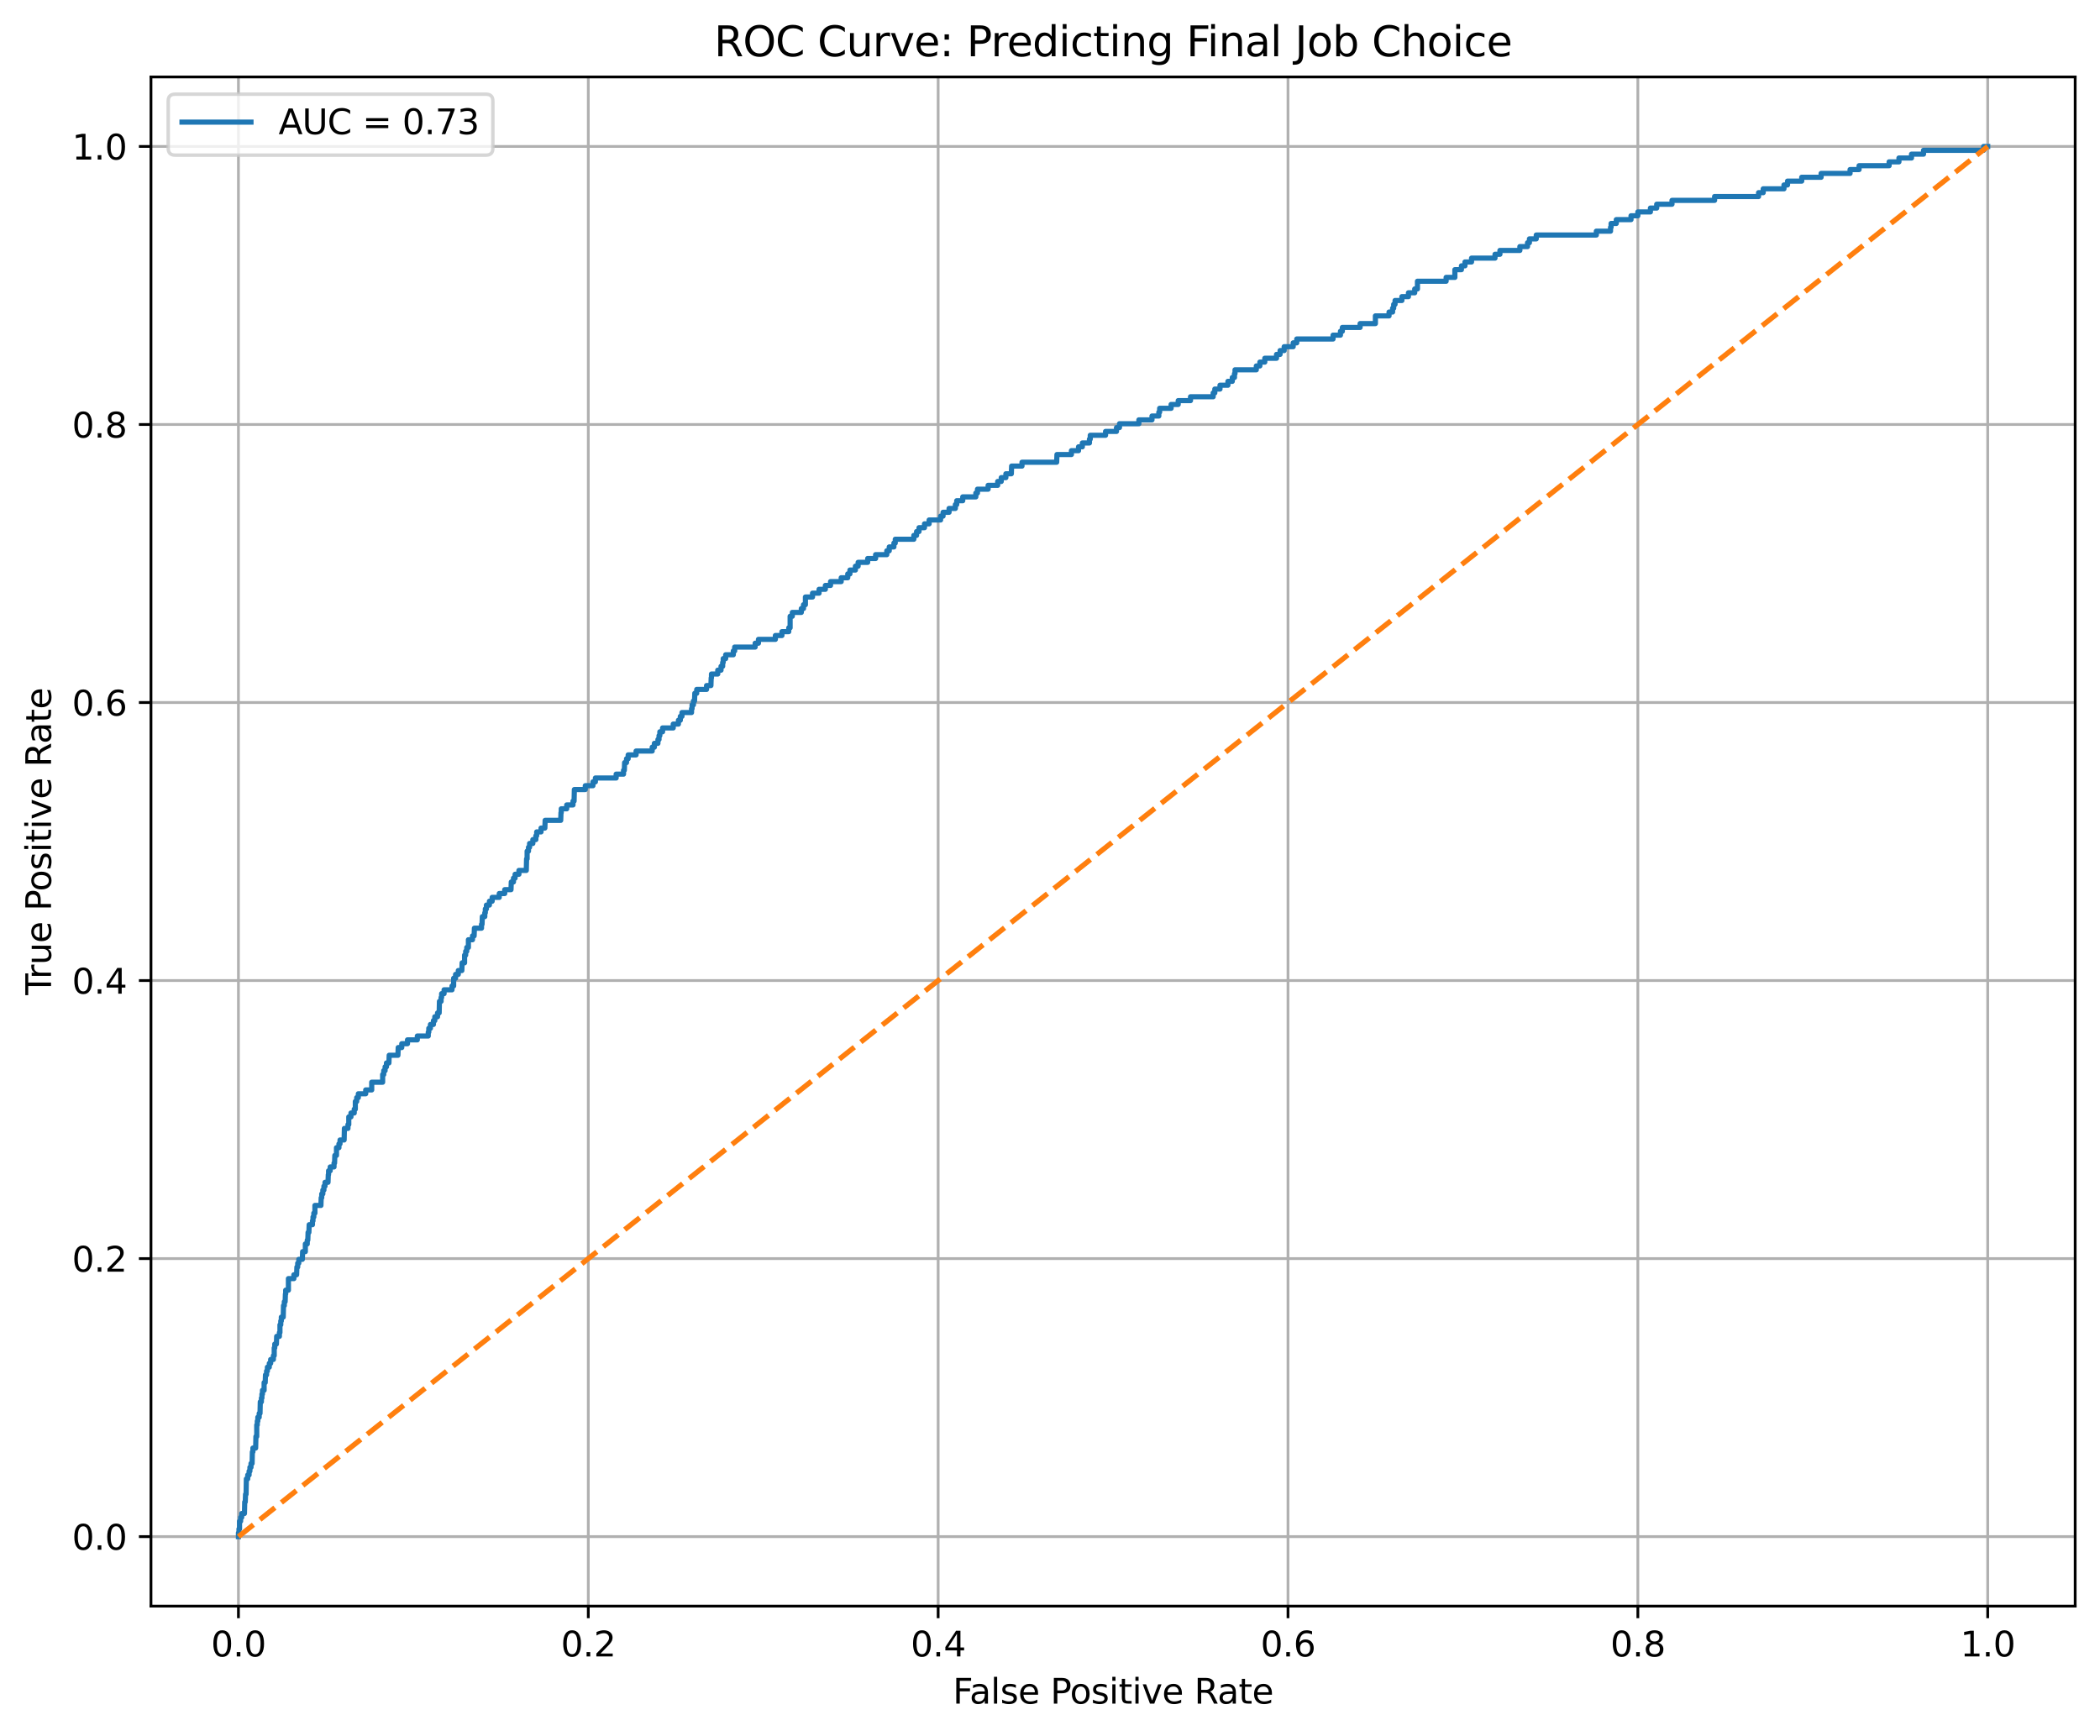 <?xml version="1.0" encoding="utf-8" standalone="no"?>
<!DOCTYPE svg PUBLIC "-//W3C//DTD SVG 1.1//EN"
  "http://www.w3.org/Graphics/SVG/1.1/DTD/svg11.dtd">
<svg xmlns:xlink="http://www.w3.org/1999/xlink" width="608.981pt" height="503.394pt" viewBox="0 0 608.981 503.394" xmlns="http://www.w3.org/2000/svg" version="1.1">
 <defs>
  <style type="text/css">*{stroke-linejoin: round; stroke-linecap: butt}</style>
 </defs>
 <g id="figure_1">
  <g id="patch_1">
   <path d="M 0 503.394 
L 608.981 503.394 
L 608.981 0 
L 0 0 
z
" style="fill: #ffffff"/>
  </g>
  <g id="axes_1">
   <g id="patch_2">
    <path d="M 43.781 465.838 
L 601.781 465.838 
L 601.781 22.318 
L 43.781 22.318 
z
" style="fill: #ffffff"/>
   </g>
   <g id="matplotlib.axis_1">
    <g id="xtick_1">
     <g id="line2d_1">
      <path d="M 69.145 465.838 
L 69.145 22.318 
" clip-path="url(#pac33178e87)" style="fill: none; stroke: #b0b0b0; stroke-width: 0.8; stroke-linecap: square"/>
     </g>
     <g id="line2d_2">
      <defs>
       <path id="ma15ebb94f1" d="M 0 0 
L 0 3.5 
" style="stroke: #000000; stroke-width: 0.8"/>
      </defs>
      <g>
       <use xlink:href="#ma15ebb94f1" x="69.145" y="465.838" style="stroke: #000000; stroke-width: 0.8"/>
      </g>
     </g>
     <g id="text_1">
      <!-- 0.0 -->
      <g transform="translate(61.193 480.437) scale(0.1 -0.1)">
       <defs>
        <path id="DejaVuSans-30" d="M 2034 4250 
Q 1547 4250 1301 3770 
Q 1056 3291 1056 2328 
Q 1056 1369 1301 889 
Q 1547 409 2034 409 
Q 2525 409 2770 889 
Q 3016 1369 3016 2328 
Q 3016 3291 2770 3770 
Q 2525 4250 2034 4250 
z
M 2034 4750 
Q 2819 4750 3233 4129 
Q 3647 3509 3647 2328 
Q 3647 1150 3233 529 
Q 2819 -91 2034 -91 
Q 1250 -91 836 529 
Q 422 1150 422 2328 
Q 422 3509 836 4129 
Q 1250 4750 2034 4750 
z
" transform="scale(0.016)"/>
        <path id="DejaVuSans-2e" d="M 684 794 
L 1344 794 
L 1344 0 
L 684 0 
L 684 794 
z
" transform="scale(0.016)"/>
       </defs>
       <use xlink:href="#DejaVuSans-30"/>
       <use xlink:href="#DejaVuSans-2e" x="63.623"/>
       <use xlink:href="#DejaVuSans-30" x="95.41"/>
      </g>
     </g>
    </g>
    <g id="xtick_2">
     <g id="line2d_3">
      <path d="M 170.599 465.838 
L 170.599 22.318 
" clip-path="url(#pac33178e87)" style="fill: none; stroke: #b0b0b0; stroke-width: 0.8; stroke-linecap: square"/>
     </g>
     <g id="line2d_4">
      <g>
       <use xlink:href="#ma15ebb94f1" x="170.599" y="465.838" style="stroke: #000000; stroke-width: 0.8"/>
      </g>
     </g>
     <g id="text_2">
      <!-- 0.2 -->
      <g transform="translate(162.648 480.437) scale(0.1 -0.1)">
       <defs>
        <path id="DejaVuSans-32" d="M 1228 531 
L 3431 531 
L 3431 0 
L 469 0 
L 469 531 
Q 828 903 1448 1529 
Q 2069 2156 2228 2338 
Q 2531 2678 2651 2914 
Q 2772 3150 2772 3378 
Q 2772 3750 2511 3984 
Q 2250 4219 1831 4219 
Q 1534 4219 1204 4116 
Q 875 4013 500 3803 
L 500 4441 
Q 881 4594 1212 4672 
Q 1544 4750 1819 4750 
Q 2544 4750 2975 4387 
Q 3406 4025 3406 3419 
Q 3406 3131 3298 2873 
Q 3191 2616 2906 2266 
Q 2828 2175 2409 1742 
Q 1991 1309 1228 531 
z
" transform="scale(0.016)"/>
       </defs>
       <use xlink:href="#DejaVuSans-30"/>
       <use xlink:href="#DejaVuSans-2e" x="63.623"/>
       <use xlink:href="#DejaVuSans-32" x="95.41"/>
      </g>
     </g>
    </g>
    <g id="xtick_3">
     <g id="line2d_5">
      <path d="M 272.054 465.838 
L 272.054 22.318 
" clip-path="url(#pac33178e87)" style="fill: none; stroke: #b0b0b0; stroke-width: 0.8; stroke-linecap: square"/>
     </g>
     <g id="line2d_6">
      <g>
       <use xlink:href="#ma15ebb94f1" x="272.054" y="465.838" style="stroke: #000000; stroke-width: 0.8"/>
      </g>
     </g>
     <g id="text_3">
      <!-- 0.4 -->
      <g transform="translate(264.102 480.437) scale(0.1 -0.1)">
       <defs>
        <path id="DejaVuSans-34" d="M 2419 4116 
L 825 1625 
L 2419 1625 
L 2419 4116 
z
M 2253 4666 
L 3047 4666 
L 3047 1625 
L 3713 1625 
L 3713 1100 
L 3047 1100 
L 3047 0 
L 2419 0 
L 2419 1100 
L 313 1100 
L 313 1709 
L 2253 4666 
z
" transform="scale(0.016)"/>
       </defs>
       <use xlink:href="#DejaVuSans-30"/>
       <use xlink:href="#DejaVuSans-2e" x="63.623"/>
       <use xlink:href="#DejaVuSans-34" x="95.41"/>
      </g>
     </g>
    </g>
    <g id="xtick_4">
     <g id="line2d_7">
      <path d="M 373.509 465.838 
L 373.509 22.318 
" clip-path="url(#pac33178e87)" style="fill: none; stroke: #b0b0b0; stroke-width: 0.8; stroke-linecap: square"/>
     </g>
     <g id="line2d_8">
      <g>
       <use xlink:href="#ma15ebb94f1" x="373.509" y="465.838" style="stroke: #000000; stroke-width: 0.8"/>
      </g>
     </g>
     <g id="text_4">
      <!-- 0.6 -->
      <g transform="translate(365.557 480.437) scale(0.1 -0.1)">
       <defs>
        <path id="DejaVuSans-36" d="M 2113 2584 
Q 1688 2584 1439 2293 
Q 1191 2003 1191 1497 
Q 1191 994 1439 701 
Q 1688 409 2113 409 
Q 2538 409 2786 701 
Q 3034 994 3034 1497 
Q 3034 2003 2786 2293 
Q 2538 2584 2113 2584 
z
M 3366 4563 
L 3366 3988 
Q 3128 4100 2886 4159 
Q 2644 4219 2406 4219 
Q 1781 4219 1451 3797 
Q 1122 3375 1075 2522 
Q 1259 2794 1537 2939 
Q 1816 3084 2150 3084 
Q 2853 3084 3261 2657 
Q 3669 2231 3669 1497 
Q 3669 778 3244 343 
Q 2819 -91 2113 -91 
Q 1303 -91 875 529 
Q 447 1150 447 2328 
Q 447 3434 972 4092 
Q 1497 4750 2381 4750 
Q 2619 4750 2861 4703 
Q 3103 4656 3366 4563 
z
" transform="scale(0.016)"/>
       </defs>
       <use xlink:href="#DejaVuSans-30"/>
       <use xlink:href="#DejaVuSans-2e" x="63.623"/>
       <use xlink:href="#DejaVuSans-36" x="95.41"/>
      </g>
     </g>
    </g>
    <g id="xtick_5">
     <g id="line2d_9">
      <path d="M 474.963 465.838 
L 474.963 22.318 
" clip-path="url(#pac33178e87)" style="fill: none; stroke: #b0b0b0; stroke-width: 0.8; stroke-linecap: square"/>
     </g>
     <g id="line2d_10">
      <g>
       <use xlink:href="#ma15ebb94f1" x="474.963" y="465.838" style="stroke: #000000; stroke-width: 0.8"/>
      </g>
     </g>
     <g id="text_5">
      <!-- 0.8 -->
      <g transform="translate(467.012 480.437) scale(0.1 -0.1)">
       <defs>
        <path id="DejaVuSans-38" d="M 2034 2216 
Q 1584 2216 1326 1975 
Q 1069 1734 1069 1313 
Q 1069 891 1326 650 
Q 1584 409 2034 409 
Q 2484 409 2743 651 
Q 3003 894 3003 1313 
Q 3003 1734 2745 1975 
Q 2488 2216 2034 2216 
z
M 1403 2484 
Q 997 2584 770 2862 
Q 544 3141 544 3541 
Q 544 4100 942 4425 
Q 1341 4750 2034 4750 
Q 2731 4750 3128 4425 
Q 3525 4100 3525 3541 
Q 3525 3141 3298 2862 
Q 3072 2584 2669 2484 
Q 3125 2378 3379 2068 
Q 3634 1759 3634 1313 
Q 3634 634 3220 271 
Q 2806 -91 2034 -91 
Q 1263 -91 848 271 
Q 434 634 434 1313 
Q 434 1759 690 2068 
Q 947 2378 1403 2484 
z
M 1172 3481 
Q 1172 3119 1398 2916 
Q 1625 2713 2034 2713 
Q 2441 2713 2670 2916 
Q 2900 3119 2900 3481 
Q 2900 3844 2670 4047 
Q 2441 4250 2034 4250 
Q 1625 4250 1398 4047 
Q 1172 3844 1172 3481 
z
" transform="scale(0.016)"/>
       </defs>
       <use xlink:href="#DejaVuSans-30"/>
       <use xlink:href="#DejaVuSans-2e" x="63.623"/>
       <use xlink:href="#DejaVuSans-38" x="95.41"/>
      </g>
     </g>
    </g>
    <g id="xtick_6">
     <g id="line2d_11">
      <path d="M 576.418 465.838 
L 576.418 22.318 
" clip-path="url(#pac33178e87)" style="fill: none; stroke: #b0b0b0; stroke-width: 0.8; stroke-linecap: square"/>
     </g>
     <g id="line2d_12">
      <g>
       <use xlink:href="#ma15ebb94f1" x="576.418" y="465.838" style="stroke: #000000; stroke-width: 0.8"/>
      </g>
     </g>
     <g id="text_6">
      <!-- 1.0 -->
      <g transform="translate(568.466 480.437) scale(0.1 -0.1)">
       <defs>
        <path id="DejaVuSans-31" d="M 794 531 
L 1825 531 
L 1825 4091 
L 703 3866 
L 703 4441 
L 1819 4666 
L 2450 4666 
L 2450 531 
L 3481 531 
L 3481 0 
L 794 0 
L 794 531 
z
" transform="scale(0.016)"/>
       </defs>
       <use xlink:href="#DejaVuSans-31"/>
       <use xlink:href="#DejaVuSans-2e" x="63.623"/>
       <use xlink:href="#DejaVuSans-30" x="95.41"/>
      </g>
     </g>
    </g>
    <g id="text_7">
     <!-- False Positive Rate -->
     <g transform="translate(276.315 494.115) scale(0.1 -0.1)">
      <defs>
       <path id="DejaVuSans-46" d="M 628 4666 
L 3309 4666 
L 3309 4134 
L 1259 4134 
L 1259 2759 
L 3109 2759 
L 3109 2228 
L 1259 2228 
L 1259 0 
L 628 0 
L 628 4666 
z
" transform="scale(0.016)"/>
       <path id="DejaVuSans-61" d="M 2194 1759 
Q 1497 1759 1228 1600 
Q 959 1441 959 1056 
Q 959 750 1161 570 
Q 1363 391 1709 391 
Q 2188 391 2477 730 
Q 2766 1069 2766 1631 
L 2766 1759 
L 2194 1759 
z
M 3341 1997 
L 3341 0 
L 2766 0 
L 2766 531 
Q 2569 213 2275 61 
Q 1981 -91 1556 -91 
Q 1019 -91 701 211 
Q 384 513 384 1019 
Q 384 1609 779 1909 
Q 1175 2209 1959 2209 
L 2766 2209 
L 2766 2266 
Q 2766 2663 2505 2880 
Q 2244 3097 1772 3097 
Q 1472 3097 1187 3025 
Q 903 2953 641 2809 
L 641 3341 
Q 956 3463 1253 3523 
Q 1550 3584 1831 3584 
Q 2591 3584 2966 3190 
Q 3341 2797 3341 1997 
z
" transform="scale(0.016)"/>
       <path id="DejaVuSans-6c" d="M 603 4863 
L 1178 4863 
L 1178 0 
L 603 0 
L 603 4863 
z
" transform="scale(0.016)"/>
       <path id="DejaVuSans-73" d="M 2834 3397 
L 2834 2853 
Q 2591 2978 2328 3040 
Q 2066 3103 1784 3103 
Q 1356 3103 1142 2972 
Q 928 2841 928 2578 
Q 928 2378 1081 2264 
Q 1234 2150 1697 2047 
L 1894 2003 
Q 2506 1872 2764 1633 
Q 3022 1394 3022 966 
Q 3022 478 2636 193 
Q 2250 -91 1575 -91 
Q 1294 -91 989 -36 
Q 684 19 347 128 
L 347 722 
Q 666 556 975 473 
Q 1284 391 1588 391 
Q 1994 391 2212 530 
Q 2431 669 2431 922 
Q 2431 1156 2273 1281 
Q 2116 1406 1581 1522 
L 1381 1569 
Q 847 1681 609 1914 
Q 372 2147 372 2553 
Q 372 3047 722 3315 
Q 1072 3584 1716 3584 
Q 2034 3584 2315 3537 
Q 2597 3491 2834 3397 
z
" transform="scale(0.016)"/>
       <path id="DejaVuSans-65" d="M 3597 1894 
L 3597 1613 
L 953 1613 
Q 991 1019 1311 708 
Q 1631 397 2203 397 
Q 2534 397 2845 478 
Q 3156 559 3463 722 
L 3463 178 
Q 3153 47 2828 -22 
Q 2503 -91 2169 -91 
Q 1331 -91 842 396 
Q 353 884 353 1716 
Q 353 2575 817 3079 
Q 1281 3584 2069 3584 
Q 2775 3584 3186 3129 
Q 3597 2675 3597 1894 
z
M 3022 2063 
Q 3016 2534 2758 2815 
Q 2500 3097 2075 3097 
Q 1594 3097 1305 2825 
Q 1016 2553 972 2059 
L 3022 2063 
z
" transform="scale(0.016)"/>
       <path id="DejaVuSans-20" transform="scale(0.016)"/>
       <path id="DejaVuSans-50" d="M 1259 4147 
L 1259 2394 
L 2053 2394 
Q 2494 2394 2734 2622 
Q 2975 2850 2975 3272 
Q 2975 3691 2734 3919 
Q 2494 4147 2053 4147 
L 1259 4147 
z
M 628 4666 
L 2053 4666 
Q 2838 4666 3239 4311 
Q 3641 3956 3641 3272 
Q 3641 2581 3239 2228 
Q 2838 1875 2053 1875 
L 1259 1875 
L 1259 0 
L 628 0 
L 628 4666 
z
" transform="scale(0.016)"/>
       <path id="DejaVuSans-6f" d="M 1959 3097 
Q 1497 3097 1228 2736 
Q 959 2375 959 1747 
Q 959 1119 1226 758 
Q 1494 397 1959 397 
Q 2419 397 2687 759 
Q 2956 1122 2956 1747 
Q 2956 2369 2687 2733 
Q 2419 3097 1959 3097 
z
M 1959 3584 
Q 2709 3584 3137 3096 
Q 3566 2609 3566 1747 
Q 3566 888 3137 398 
Q 2709 -91 1959 -91 
Q 1206 -91 779 398 
Q 353 888 353 1747 
Q 353 2609 779 3096 
Q 1206 3584 1959 3584 
z
" transform="scale(0.016)"/>
       <path id="DejaVuSans-69" d="M 603 3500 
L 1178 3500 
L 1178 0 
L 603 0 
L 603 3500 
z
M 603 4863 
L 1178 4863 
L 1178 4134 
L 603 4134 
L 603 4863 
z
" transform="scale(0.016)"/>
       <path id="DejaVuSans-74" d="M 1172 4494 
L 1172 3500 
L 2356 3500 
L 2356 3053 
L 1172 3053 
L 1172 1153 
Q 1172 725 1289 603 
Q 1406 481 1766 481 
L 2356 481 
L 2356 0 
L 1766 0 
Q 1100 0 847 248 
Q 594 497 594 1153 
L 594 3053 
L 172 3053 
L 172 3500 
L 594 3500 
L 594 4494 
L 1172 4494 
z
" transform="scale(0.016)"/>
       <path id="DejaVuSans-76" d="M 191 3500 
L 800 3500 
L 1894 563 
L 2988 3500 
L 3597 3500 
L 2284 0 
L 1503 0 
L 191 3500 
z
" transform="scale(0.016)"/>
       <path id="DejaVuSans-52" d="M 2841 2188 
Q 3044 2119 3236 1894 
Q 3428 1669 3622 1275 
L 4263 0 
L 3584 0 
L 2988 1197 
Q 2756 1666 2539 1819 
Q 2322 1972 1947 1972 
L 1259 1972 
L 1259 0 
L 628 0 
L 628 4666 
L 2053 4666 
Q 2853 4666 3247 4331 
Q 3641 3997 3641 3322 
Q 3641 2881 3436 2590 
Q 3231 2300 2841 2188 
z
M 1259 4147 
L 1259 2491 
L 2053 2491 
Q 2509 2491 2742 2702 
Q 2975 2913 2975 3322 
Q 2975 3731 2742 3939 
Q 2509 4147 2053 4147 
L 1259 4147 
z
" transform="scale(0.016)"/>
      </defs>
      <use xlink:href="#DejaVuSans-46"/>
      <use xlink:href="#DejaVuSans-61" x="48.395"/>
      <use xlink:href="#DejaVuSans-6c" x="109.674"/>
      <use xlink:href="#DejaVuSans-73" x="137.457"/>
      <use xlink:href="#DejaVuSans-65" x="189.557"/>
      <use xlink:href="#DejaVuSans-20" x="251.08"/>
      <use xlink:href="#DejaVuSans-50" x="282.867"/>
      <use xlink:href="#DejaVuSans-6f" x="339.545"/>
      <use xlink:href="#DejaVuSans-73" x="400.727"/>
      <use xlink:href="#DejaVuSans-69" x="452.826"/>
      <use xlink:href="#DejaVuSans-74" x="480.609"/>
      <use xlink:href="#DejaVuSans-69" x="519.818"/>
      <use xlink:href="#DejaVuSans-76" x="547.602"/>
      <use xlink:href="#DejaVuSans-65" x="606.781"/>
      <use xlink:href="#DejaVuSans-20" x="668.305"/>
      <use xlink:href="#DejaVuSans-52" x="700.092"/>
      <use xlink:href="#DejaVuSans-61" x="767.324"/>
      <use xlink:href="#DejaVuSans-74" x="828.604"/>
      <use xlink:href="#DejaVuSans-65" x="867.812"/>
     </g>
    </g>
   </g>
   <g id="matplotlib.axis_2">
    <g id="ytick_1">
     <g id="line2d_13">
      <path d="M 43.781 445.678 
L 601.781 445.678 
" clip-path="url(#pac33178e87)" style="fill: none; stroke: #b0b0b0; stroke-width: 0.8; stroke-linecap: square"/>
     </g>
     <g id="line2d_14">
      <defs>
       <path id="mceec22119a" d="M 0 0 
L -3.5 0 
" style="stroke: #000000; stroke-width: 0.8"/>
      </defs>
      <g>
       <use xlink:href="#mceec22119a" x="43.781" y="445.678" style="stroke: #000000; stroke-width: 0.8"/>
      </g>
     </g>
     <g id="text_8">
      <!-- 0.0 -->
      <g transform="translate(20.878 449.477) scale(0.1 -0.1)">
       <use xlink:href="#DejaVuSans-30"/>
       <use xlink:href="#DejaVuSans-2e" x="63.623"/>
       <use xlink:href="#DejaVuSans-30" x="95.41"/>
      </g>
     </g>
    </g>
    <g id="ytick_2">
     <g id="line2d_15">
      <path d="M 43.781 365.038 
L 601.781 365.038 
" clip-path="url(#pac33178e87)" style="fill: none; stroke: #b0b0b0; stroke-width: 0.8; stroke-linecap: square"/>
     </g>
     <g id="line2d_16">
      <g>
       <use xlink:href="#mceec22119a" x="43.781" y="365.038" style="stroke: #000000; stroke-width: 0.8"/>
      </g>
     </g>
     <g id="text_9">
      <!-- 0.2 -->
      <g transform="translate(20.878 368.837) scale(0.1 -0.1)">
       <use xlink:href="#DejaVuSans-30"/>
       <use xlink:href="#DejaVuSans-2e" x="63.623"/>
       <use xlink:href="#DejaVuSans-32" x="95.41"/>
      </g>
     </g>
    </g>
    <g id="ytick_3">
     <g id="line2d_17">
      <path d="M 43.781 284.398 
L 601.781 284.398 
" clip-path="url(#pac33178e87)" style="fill: none; stroke: #b0b0b0; stroke-width: 0.8; stroke-linecap: square"/>
     </g>
     <g id="line2d_18">
      <g>
       <use xlink:href="#mceec22119a" x="43.781" y="284.398" style="stroke: #000000; stroke-width: 0.8"/>
      </g>
     </g>
     <g id="text_10">
      <!-- 0.4 -->
      <g transform="translate(20.878 288.197) scale(0.1 -0.1)">
       <use xlink:href="#DejaVuSans-30"/>
       <use xlink:href="#DejaVuSans-2e" x="63.623"/>
       <use xlink:href="#DejaVuSans-34" x="95.41"/>
      </g>
     </g>
    </g>
    <g id="ytick_4">
     <g id="line2d_19">
      <path d="M 43.781 203.758 
L 601.781 203.758 
" clip-path="url(#pac33178e87)" style="fill: none; stroke: #b0b0b0; stroke-width: 0.8; stroke-linecap: square"/>
     </g>
     <g id="line2d_20">
      <g>
       <use xlink:href="#mceec22119a" x="43.781" y="203.758" style="stroke: #000000; stroke-width: 0.8"/>
      </g>
     </g>
     <g id="text_11">
      <!-- 0.6 -->
      <g transform="translate(20.878 207.557) scale(0.1 -0.1)">
       <use xlink:href="#DejaVuSans-30"/>
       <use xlink:href="#DejaVuSans-2e" x="63.623"/>
       <use xlink:href="#DejaVuSans-36" x="95.41"/>
      </g>
     </g>
    </g>
    <g id="ytick_5">
     <g id="line2d_21">
      <path d="M 43.781 123.118 
L 601.781 123.118 
" clip-path="url(#pac33178e87)" style="fill: none; stroke: #b0b0b0; stroke-width: 0.8; stroke-linecap: square"/>
     </g>
     <g id="line2d_22">
      <g>
       <use xlink:href="#mceec22119a" x="43.781" y="123.118" style="stroke: #000000; stroke-width: 0.8"/>
      </g>
     </g>
     <g id="text_12">
      <!-- 0.8 -->
      <g transform="translate(20.878 126.917) scale(0.1 -0.1)">
       <use xlink:href="#DejaVuSans-30"/>
       <use xlink:href="#DejaVuSans-2e" x="63.623"/>
       <use xlink:href="#DejaVuSans-38" x="95.41"/>
      </g>
     </g>
    </g>
    <g id="ytick_6">
     <g id="line2d_23">
      <path d="M 43.781 42.478 
L 601.781 42.478 
" clip-path="url(#pac33178e87)" style="fill: none; stroke: #b0b0b0; stroke-width: 0.8; stroke-linecap: square"/>
     </g>
     <g id="line2d_24">
      <g>
       <use xlink:href="#mceec22119a" x="43.781" y="42.478" style="stroke: #000000; stroke-width: 0.8"/>
      </g>
     </g>
     <g id="text_13">
      <!-- 1.0 -->
      <g transform="translate(20.878 46.277) scale(0.1 -0.1)">
       <use xlink:href="#DejaVuSans-31"/>
       <use xlink:href="#DejaVuSans-2e" x="63.623"/>
       <use xlink:href="#DejaVuSans-30" x="95.41"/>
      </g>
     </g>
    </g>
    <g id="text_14">
     <!-- True Positive Rate -->
     <g transform="translate(14.798 288.608) rotate(-90) scale(0.1 -0.1)">
      <defs>
       <path id="DejaVuSans-54" d="M -19 4666 
L 3928 4666 
L 3928 4134 
L 2272 4134 
L 2272 0 
L 1638 0 
L 1638 4134 
L -19 4134 
L -19 4666 
z
" transform="scale(0.016)"/>
       <path id="DejaVuSans-72" d="M 2631 2963 
Q 2534 3019 2420 3045 
Q 2306 3072 2169 3072 
Q 1681 3072 1420 2755 
Q 1159 2438 1159 1844 
L 1159 0 
L 581 0 
L 581 3500 
L 1159 3500 
L 1159 2956 
Q 1341 3275 1631 3429 
Q 1922 3584 2338 3584 
Q 2397 3584 2469 3576 
Q 2541 3569 2628 3553 
L 2631 2963 
z
" transform="scale(0.016)"/>
       <path id="DejaVuSans-75" d="M 544 1381 
L 544 3500 
L 1119 3500 
L 1119 1403 
Q 1119 906 1312 657 
Q 1506 409 1894 409 
Q 2359 409 2629 706 
Q 2900 1003 2900 1516 
L 2900 3500 
L 3475 3500 
L 3475 0 
L 2900 0 
L 2900 538 
Q 2691 219 2414 64 
Q 2138 -91 1772 -91 
Q 1169 -91 856 284 
Q 544 659 544 1381 
z
M 1991 3584 
L 1991 3584 
z
" transform="scale(0.016)"/>
      </defs>
      <use xlink:href="#DejaVuSans-54"/>
      <use xlink:href="#DejaVuSans-72" x="46.334"/>
      <use xlink:href="#DejaVuSans-75" x="87.447"/>
      <use xlink:href="#DejaVuSans-65" x="150.826"/>
      <use xlink:href="#DejaVuSans-20" x="212.35"/>
      <use xlink:href="#DejaVuSans-50" x="244.137"/>
      <use xlink:href="#DejaVuSans-6f" x="300.814"/>
      <use xlink:href="#DejaVuSans-73" x="361.996"/>
      <use xlink:href="#DejaVuSans-69" x="414.096"/>
      <use xlink:href="#DejaVuSans-74" x="441.879"/>
      <use xlink:href="#DejaVuSans-69" x="481.088"/>
      <use xlink:href="#DejaVuSans-76" x="508.871"/>
      <use xlink:href="#DejaVuSans-65" x="568.051"/>
      <use xlink:href="#DejaVuSans-20" x="629.574"/>
      <use xlink:href="#DejaVuSans-52" x="661.361"/>
      <use xlink:href="#DejaVuSans-61" x="728.594"/>
      <use xlink:href="#DejaVuSans-74" x="789.873"/>
      <use xlink:href="#DejaVuSans-65" x="829.082"/>
     </g>
    </g>
   </g>
   <g id="line2d_25">
    <path d="M 69.145 445.678 
L 69.145 444.561 
L 69.303 444.561 
L 69.303 443.444 
L 69.462 443.444 
L 69.462 441.211 
L 69.778 441.211 
L 69.778 440.094 
L 70.095 440.094 
L 70.095 438.977 
L 70.887 438.977 
L 70.966 435.626 
L 71.125 435.626 
L 71.204 433.392 
L 71.362 433.392 
L 71.442 428.925 
L 71.838 428.925 
L 71.838 427.808 
L 72.234 427.808 
L 72.234 426.691 
L 72.471 426.691 
L 72.471 425.574 
L 72.788 425.574 
L 72.788 424.457 
L 73.105 424.457 
L 73.184 421.106 
L 73.342 421.106 
L 73.342 419.989 
L 74.134 419.989 
L 74.214 416.639 
L 74.451 416.639 
L 74.451 413.288 
L 74.61 413.288 
L 74.61 412.171 
L 74.768 412.171 
L 74.768 411.054 
L 75.164 411.054 
L 75.164 409.937 
L 75.402 409.937 
L 75.481 406.587 
L 75.798 406.587 
L 75.798 405.47 
L 75.956 405.47 
L 75.956 404.353 
L 76.114 404.353 
L 76.114 403.236 
L 76.59 403.236 
L 76.59 401.002 
L 76.906 401.002 
L 76.986 398.768 
L 77.302 398.768 
L 77.302 397.652 
L 77.54 397.652 
L 77.54 396.535 
L 78.094 396.535 
L 78.094 395.418 
L 78.49 395.418 
L 78.49 394.301 
L 79.282 394.301 
L 79.282 393.184 
L 79.52 393.184 
L 79.52 390.95 
L 79.678 390.95 
L 79.678 389.833 
L 80.154 389.833 
L 80.233 387.599 
L 81.025 387.599 
L 81.025 386.483 
L 81.183 386.483 
L 81.183 384.249 
L 81.421 384.249 
L 81.421 383.132 
L 81.579 383.132 
L 81.579 382.015 
L 82.134 382.015 
L 82.213 378.664 
L 82.45 378.664 
L 82.45 377.547 
L 82.688 377.547 
L 82.767 375.314 
L 82.846 375.314 
L 82.846 374.197 
L 83.638 374.197 
L 83.638 370.846 
L 85.222 370.846 
L 85.222 369.729 
L 86.014 369.729 
L 86.094 367.495 
L 86.331 367.495 
L 86.331 366.378 
L 86.648 366.378 
L 86.648 365.262 
L 87.678 365.262 
L 87.757 363.028 
L 88.549 363.028 
L 88.549 360.794 
L 89.103 360.794 
L 89.103 359.677 
L 89.262 359.677 
L 89.341 357.443 
L 89.578 357.443 
L 89.658 355.209 
L 90.608 355.209 
L 90.608 354.093 
L 90.766 354.093 
L 90.766 352.976 
L 91.004 352.976 
L 91.004 351.859 
L 91.321 351.859 
L 91.321 349.625 
L 93.063 349.625 
L 93.142 347.391 
L 93.301 347.391 
L 93.301 346.274 
L 93.618 346.274 
L 93.618 345.157 
L 93.934 345.157 
L 93.934 344.04 
L 94.251 344.04 
L 94.251 342.924 
L 95.122 342.924 
L 95.202 340.69 
L 95.281 340.69 
L 95.281 339.573 
L 95.756 339.573 
L 95.756 338.456 
L 96.865 338.456 
L 96.865 337.339 
L 97.023 337.339 
L 97.102 335.105 
L 97.578 335.105 
L 97.578 332.871 
L 98.29 332.871 
L 98.29 331.755 
L 98.607 331.755 
L 98.607 330.638 
L 99.795 330.638 
L 99.874 327.287 
L 100.904 327.287 
L 100.904 326.17 
L 101.141 326.17 
L 101.141 323.936 
L 101.775 323.936 
L 101.775 322.819 
L 102.725 322.819 
L 102.725 321.703 
L 103.042 321.703 
L 103.042 319.469 
L 103.438 319.469 
L 103.438 318.352 
L 103.913 318.352 
L 103.913 317.235 
L 106.052 317.235 
L 106.052 316.118 
L 107.794 316.118 
L 107.794 313.884 
L 110.962 313.884 
L 110.962 311.65 
L 111.279 311.65 
L 111.279 310.534 
L 111.675 310.534 
L 111.675 309.417 
L 112.071 309.417 
L 112.071 308.3 
L 112.784 308.3 
L 112.863 306.066 
L 115.397 306.066 
L 115.477 303.832 
L 116.506 303.832 
L 116.506 302.715 
L 118.169 302.715 
L 118.169 301.598 
L 121.021 301.598 
L 121.021 300.481 
L 124.189 300.481 
L 124.189 299.365 
L 124.347 299.365 
L 124.347 298.248 
L 124.822 298.248 
L 124.822 297.131 
L 125.693 297.131 
L 125.693 296.014 
L 126.089 296.014 
L 126.089 294.897 
L 126.881 294.897 
L 126.881 293.78 
L 127.357 293.78 
L 127.436 290.429 
L 127.911 290.429 
L 127.911 289.312 
L 128.069 289.312 
L 128.069 288.196 
L 128.782 288.196 
L 128.782 287.079 
L 131.079 287.079 
L 131.079 285.962 
L 131.554 285.962 
L 131.554 283.728 
L 132.108 283.728 
L 132.108 282.611 
L 132.9 282.611 
L 132.9 281.494 
L 133.93 281.494 
L 134.009 279.26 
L 134.722 279.26 
L 134.722 277.027 
L 135.039 277.027 
L 135.039 275.91 
L 135.356 275.91 
L 135.356 274.793 
L 135.831 274.793 
L 135.831 272.559 
L 137.019 272.559 
L 137.019 271.442 
L 137.494 271.442 
L 137.573 269.208 
L 139.632 269.208 
L 139.632 268.091 
L 139.791 268.091 
L 139.87 265.858 
L 140.583 265.858 
L 140.583 264.741 
L 140.741 264.741 
L 140.741 263.624 
L 141.058 263.624 
L 141.058 262.507 
L 141.929 262.507 
L 141.929 261.39 
L 142.721 261.39 
L 142.721 260.273 
L 144.78 260.273 
L 144.78 259.156 
L 146.364 259.156 
L 146.364 258.039 
L 148.186 258.039 
L 148.265 255.806 
L 148.899 255.806 
L 148.899 254.689 
L 149.374 254.689 
L 149.374 253.572 
L 150.483 253.572 
L 150.483 252.455 
L 152.621 252.455 
L 152.7 249.104 
L 152.859 249.104 
L 152.859 246.87 
L 153.255 246.87 
L 153.255 245.753 
L 153.572 245.753 
L 153.572 244.637 
L 154.522 244.637 
L 154.522 243.52 
L 155.393 243.52 
L 155.393 242.403 
L 155.631 242.403 
L 155.631 241.286 
L 156.898 241.286 
L 156.898 240.169 
L 158.007 240.169 
L 158.086 237.935 
L 162.6 237.935 
L 162.679 235.701 
L 162.759 235.701 
L 162.759 234.584 
L 164.343 234.584 
L 164.343 233.468 
L 166.164 233.468 
L 166.164 232.351 
L 166.481 232.351 
L 166.56 229 
L 169.728 229 
L 169.728 227.883 
L 171.946 227.883 
L 171.946 226.766 
L 172.659 226.766 
L 172.659 225.649 
L 178.678 225.649 
L 178.678 224.532 
L 180.816 224.532 
L 180.816 223.416 
L 181.054 223.416 
L 181.133 221.182 
L 181.687 221.182 
L 181.687 220.065 
L 182.163 220.065 
L 182.163 218.948 
L 184.459 218.948 
L 184.459 217.831 
L 189.132 217.831 
L 189.132 216.714 
L 189.766 216.714 
L 189.766 215.597 
L 190.795 215.597 
L 190.795 214.48 
L 191.112 214.48 
L 191.112 213.363 
L 191.35 213.363 
L 191.35 212.247 
L 192.142 212.247 
L 192.142 211.13 
L 195.23 211.13 
L 195.23 210.013 
L 196.735 210.013 
L 196.735 208.896 
L 197.29 208.896 
L 197.29 207.779 
L 197.765 207.779 
L 197.765 206.662 
L 200.537 206.662 
L 200.537 205.545 
L 200.695 205.545 
L 200.695 204.428 
L 201.091 204.428 
L 201.091 203.311 
L 201.408 203.311 
L 201.487 201.078 
L 202.042 201.078 
L 202.042 199.961 
L 204.893 199.961 
L 204.893 198.844 
L 206.16 198.844 
L 206.239 196.61 
L 206.318 196.61 
L 206.318 195.493 
L 208.14 195.493 
L 208.14 194.376 
L 209.09 194.376 
L 209.09 193.259 
L 209.566 193.259 
L 209.566 192.142 
L 209.724 192.142 
L 209.724 191.025 
L 210.437 191.025 
L 210.437 189.909 
L 212.654 189.909 
L 212.654 188.792 
L 213.05 188.792 
L 213.05 187.675 
L 218.99 187.675 
L 218.99 186.558 
L 219.941 186.558 
L 219.941 185.441 
L 224.851 185.441 
L 224.851 184.324 
L 226.752 184.324 
L 226.752 183.207 
L 228.732 183.207 
L 228.732 182.09 
L 229.128 182.09 
L 229.128 178.74 
L 229.761 178.74 
L 229.761 177.623 
L 232.375 177.623 
L 232.375 176.506 
L 233.009 176.506 
L 233.009 175.389 
L 233.563 175.389 
L 233.563 173.155 
L 235.622 173.155 
L 235.622 172.038 
L 237.523 172.038 
L 237.523 170.921 
L 239.345 170.921 
L 239.345 169.804 
L 240.849 169.804 
L 240.849 168.688 
L 243.938 168.688 
L 243.938 167.571 
L 245.839 167.571 
L 245.839 166.454 
L 246.473 166.454 
L 246.473 165.337 
L 248.057 165.337 
L 248.057 164.22 
L 248.849 164.22 
L 248.849 163.103 
L 251.621 163.103 
L 251.621 161.986 
L 253.917 161.986 
L 253.917 160.869 
L 257.164 160.869 
L 257.164 159.752 
L 257.877 159.752 
L 257.877 158.635 
L 259.224 158.635 
L 259.224 157.519 
L 259.62 157.519 
L 259.62 156.402 
L 265.005 156.402 
L 265.005 155.285 
L 265.797 155.285 
L 265.797 154.168 
L 266.51 154.168 
L 266.51 153.051 
L 268.094 153.051 
L 268.094 151.934 
L 269.44 151.934 
L 269.44 150.817 
L 272.767 150.817 
L 272.767 149.7 
L 273.48 149.7 
L 273.48 148.583 
L 275.222 148.583 
L 275.222 147.466 
L 277.044 147.466 
L 277.044 146.35 
L 277.44 146.35 
L 277.44 145.233 
L 279.182 145.233 
L 279.182 144.116 
L 282.984 144.116 
L 282.984 142.999 
L 283.459 142.999 
L 283.459 141.882 
L 286.547 141.882 
L 286.547 140.765 
L 289.319 140.765 
L 289.319 139.648 
L 290.349 139.648 
L 290.349 138.531 
L 291.695 138.531 
L 291.695 137.414 
L 293.279 137.414 
L 293.359 135.181 
L 296.368 135.181 
L 296.368 134.064 
L 306.427 134.064 
L 306.506 131.83 
L 310.703 131.83 
L 310.703 130.713 
L 312.763 130.713 
L 312.763 129.596 
L 313.871 129.596 
L 313.871 128.479 
L 315.93 128.479 
L 315.93 127.362 
L 316.168 127.362 
L 316.168 126.245 
L 320.603 126.245 
L 320.603 125.129 
L 323.771 125.129 
L 323.771 124.012 
L 324.642 124.012 
L 324.642 122.895 
L 330.266 122.895 
L 330.266 121.778 
L 334.067 121.778 
L 334.067 120.661 
L 336.047 120.661 
L 336.047 119.544 
L 336.285 119.544 
L 336.285 118.427 
L 339.611 118.427 
L 339.611 117.31 
L 341.67 117.31 
L 341.67 116.193 
L 345.234 116.193 
L 345.234 115.076 
L 351.808 115.076 
L 351.808 113.96 
L 352.283 113.96 
L 352.283 112.843 
L 353.788 112.843 
L 353.788 111.726 
L 356.085 111.726 
L 356.085 110.609 
L 357.352 110.609 
L 357.352 109.492 
L 357.985 109.492 
L 357.985 108.375 
L 358.144 108.375 
L 358.144 107.258 
L 364.321 107.258 
L 364.321 106.141 
L 365.351 106.141 
L 365.351 105.024 
L 366.777 105.024 
L 366.777 103.907 
L 370.182 103.907 
L 370.182 102.791 
L 371.212 102.791 
L 371.212 101.674 
L 372.4 101.674 
L 372.4 100.557 
L 375.013 100.557 
L 375.013 99.44 
L 376.043 99.44 
L 376.043 98.323 
L 386.576 98.323 
L 386.576 97.206 
L 388.715 97.206 
L 388.715 96.089 
L 389.269 96.089 
L 389.269 94.972 
L 394.417 94.972 
L 394.417 93.855 
L 398.852 93.855 
L 398.852 91.622 
L 402.812 91.622 
L 402.812 90.505 
L 403.842 90.505 
L 403.842 89.388 
L 404.159 89.388 
L 404.159 88.271 
L 404.555 88.271 
L 404.555 87.154 
L 406.535 87.154 
L 406.535 86.037 
L 408.435 86.037 
L 408.435 84.92 
L 410.257 84.92 
L 410.257 83.803 
L 411.049 83.803 
L 411.049 81.57 
L 419.365 81.57 
L 419.365 80.453 
L 421.899 80.453 
L 421.899 78.219 
L 423.8 78.219 
L 423.8 77.102 
L 424.83 77.102 
L 424.83 75.985 
L 426.731 75.985 
L 426.731 74.868 
L 433.542 74.868 
L 433.542 73.751 
L 434.967 73.751 
L 434.967 72.634 
L 440.749 72.634 
L 440.749 71.517 
L 442.966 71.517 
L 442.966 70.401 
L 443.521 70.401 
L 443.521 69.284 
L 445.501 69.284 
L 445.501 68.167 
L 462.925 68.167 
L 462.925 67.05 
L 467.043 67.05 
L 467.043 65.933 
L 467.202 65.933 
L 467.202 64.816 
L 468.706 64.816 
L 468.706 63.699 
L 472.983 63.699 
L 472.983 62.582 
L 474.963 62.582 
L 474.963 61.465 
L 478.606 61.465 
L 478.606 60.348 
L 480.428 60.348 
L 480.428 59.232 
L 484.863 59.232 
L 484.863 58.115 
L 497.218 58.115 
L 497.218 56.998 
L 509.969 56.998 
L 509.969 55.881 
L 511.316 55.881 
L 511.316 54.764 
L 517.335 54.764 
L 517.335 53.647 
L 518.364 53.647 
L 518.364 52.53 
L 522.483 52.53 
L 522.483 51.413 
L 528.106 51.413 
L 528.106 50.296 
L 536.501 50.296 
L 536.501 49.18 
L 539.115 49.18 
L 539.115 48.063 
L 547.827 48.063 
L 547.827 46.946 
L 550.678 46.946 
L 550.678 45.829 
L 554.321 45.829 
L 554.321 44.712 
L 557.806 44.712 
L 557.806 43.595 
L 575.23 43.595 
L 575.23 42.478 
L 576.418 42.478 
L 576.418 42.478 
" clip-path="url(#pac33178e87)" style="fill: none; stroke: #1f77b4; stroke-width: 1.5; stroke-linecap: square"/>
   </g>
   <g id="line2d_26">
    <path d="M 69.145 445.678 
L 576.418 42.478 
" clip-path="url(#pac33178e87)" style="fill: none; stroke-dasharray: 5.55,2.4; stroke-dashoffset: 0; stroke: #ff7f0e; stroke-width: 1.5"/>
   </g>
   <g id="patch_3">
    <path d="M 43.781 465.838 
L 43.781 22.318 
" style="fill: none; stroke: #000000; stroke-width: 0.8; stroke-linejoin: miter; stroke-linecap: square"/>
   </g>
   <g id="patch_4">
    <path d="M 601.781 465.838 
L 601.781 22.318 
" style="fill: none; stroke: #000000; stroke-width: 0.8; stroke-linejoin: miter; stroke-linecap: square"/>
   </g>
   <g id="patch_5">
    <path d="M 43.781 465.838 
L 601.781 465.838 
" style="fill: none; stroke: #000000; stroke-width: 0.8; stroke-linejoin: miter; stroke-linecap: square"/>
   </g>
   <g id="patch_6">
    <path d="M 43.781 22.318 
L 601.781 22.318 
" style="fill: none; stroke: #000000; stroke-width: 0.8; stroke-linejoin: miter; stroke-linecap: square"/>
   </g>
   <g id="text_15">
    <!-- ROC Curve: Predicting Final Job Choice -->
    <g transform="translate(207.099 16.318) scale(0.12 -0.12)">
     <defs>
      <path id="DejaVuSans-4f" d="M 2522 4238 
Q 1834 4238 1429 3725 
Q 1025 3213 1025 2328 
Q 1025 1447 1429 934 
Q 1834 422 2522 422 
Q 3209 422 3611 934 
Q 4013 1447 4013 2328 
Q 4013 3213 3611 3725 
Q 3209 4238 2522 4238 
z
M 2522 4750 
Q 3503 4750 4090 4092 
Q 4678 3434 4678 2328 
Q 4678 1225 4090 567 
Q 3503 -91 2522 -91 
Q 1538 -91 948 565 
Q 359 1222 359 2328 
Q 359 3434 948 4092 
Q 1538 4750 2522 4750 
z
" transform="scale(0.016)"/>
      <path id="DejaVuSans-43" d="M 4122 4306 
L 4122 3641 
Q 3803 3938 3442 4084 
Q 3081 4231 2675 4231 
Q 1875 4231 1450 3742 
Q 1025 3253 1025 2328 
Q 1025 1406 1450 917 
Q 1875 428 2675 428 
Q 3081 428 3442 575 
Q 3803 722 4122 1019 
L 4122 359 
Q 3791 134 3420 21 
Q 3050 -91 2638 -91 
Q 1578 -91 968 557 
Q 359 1206 359 2328 
Q 359 3453 968 4101 
Q 1578 4750 2638 4750 
Q 3056 4750 3426 4639 
Q 3797 4528 4122 4306 
z
" transform="scale(0.016)"/>
      <path id="DejaVuSans-3a" d="M 750 794 
L 1409 794 
L 1409 0 
L 750 0 
L 750 794 
z
M 750 3309 
L 1409 3309 
L 1409 2516 
L 750 2516 
L 750 3309 
z
" transform="scale(0.016)"/>
      <path id="DejaVuSans-64" d="M 2906 2969 
L 2906 4863 
L 3481 4863 
L 3481 0 
L 2906 0 
L 2906 525 
Q 2725 213 2448 61 
Q 2172 -91 1784 -91 
Q 1150 -91 751 415 
Q 353 922 353 1747 
Q 353 2572 751 3078 
Q 1150 3584 1784 3584 
Q 2172 3584 2448 3432 
Q 2725 3281 2906 2969 
z
M 947 1747 
Q 947 1113 1208 752 
Q 1469 391 1925 391 
Q 2381 391 2643 752 
Q 2906 1113 2906 1747 
Q 2906 2381 2643 2742 
Q 2381 3103 1925 3103 
Q 1469 3103 1208 2742 
Q 947 2381 947 1747 
z
" transform="scale(0.016)"/>
      <path id="DejaVuSans-63" d="M 3122 3366 
L 3122 2828 
Q 2878 2963 2633 3030 
Q 2388 3097 2138 3097 
Q 1578 3097 1268 2742 
Q 959 2388 959 1747 
Q 959 1106 1268 751 
Q 1578 397 2138 397 
Q 2388 397 2633 464 
Q 2878 531 3122 666 
L 3122 134 
Q 2881 22 2623 -34 
Q 2366 -91 2075 -91 
Q 1284 -91 818 406 
Q 353 903 353 1747 
Q 353 2603 823 3093 
Q 1294 3584 2113 3584 
Q 2378 3584 2631 3529 
Q 2884 3475 3122 3366 
z
" transform="scale(0.016)"/>
      <path id="DejaVuSans-6e" d="M 3513 2113 
L 3513 0 
L 2938 0 
L 2938 2094 
Q 2938 2591 2744 2837 
Q 2550 3084 2163 3084 
Q 1697 3084 1428 2787 
Q 1159 2491 1159 1978 
L 1159 0 
L 581 0 
L 581 3500 
L 1159 3500 
L 1159 2956 
Q 1366 3272 1645 3428 
Q 1925 3584 2291 3584 
Q 2894 3584 3203 3211 
Q 3513 2838 3513 2113 
z
" transform="scale(0.016)"/>
      <path id="DejaVuSans-67" d="M 2906 1791 
Q 2906 2416 2648 2759 
Q 2391 3103 1925 3103 
Q 1463 3103 1205 2759 
Q 947 2416 947 1791 
Q 947 1169 1205 825 
Q 1463 481 1925 481 
Q 2391 481 2648 825 
Q 2906 1169 2906 1791 
z
M 3481 434 
Q 3481 -459 3084 -895 
Q 2688 -1331 1869 -1331 
Q 1566 -1331 1297 -1286 
Q 1028 -1241 775 -1147 
L 775 -588 
Q 1028 -725 1275 -790 
Q 1522 -856 1778 -856 
Q 2344 -856 2625 -561 
Q 2906 -266 2906 331 
L 2906 616 
Q 2728 306 2450 153 
Q 2172 0 1784 0 
Q 1141 0 747 490 
Q 353 981 353 1791 
Q 353 2603 747 3093 
Q 1141 3584 1784 3584 
Q 2172 3584 2450 3431 
Q 2728 3278 2906 2969 
L 2906 3500 
L 3481 3500 
L 3481 434 
z
" transform="scale(0.016)"/>
      <path id="DejaVuSans-4a" d="M 628 4666 
L 1259 4666 
L 1259 325 
Q 1259 -519 939 -900 
Q 619 -1281 -91 -1281 
L -331 -1281 
L -331 -750 
L -134 -750 
Q 284 -750 456 -515 
Q 628 -281 628 325 
L 628 4666 
z
" transform="scale(0.016)"/>
      <path id="DejaVuSans-62" d="M 3116 1747 
Q 3116 2381 2855 2742 
Q 2594 3103 2138 3103 
Q 1681 3103 1420 2742 
Q 1159 2381 1159 1747 
Q 1159 1113 1420 752 
Q 1681 391 2138 391 
Q 2594 391 2855 752 
Q 3116 1113 3116 1747 
z
M 1159 2969 
Q 1341 3281 1617 3432 
Q 1894 3584 2278 3584 
Q 2916 3584 3314 3078 
Q 3713 2572 3713 1747 
Q 3713 922 3314 415 
Q 2916 -91 2278 -91 
Q 1894 -91 1617 61 
Q 1341 213 1159 525 
L 1159 0 
L 581 0 
L 581 4863 
L 1159 4863 
L 1159 2969 
z
" transform="scale(0.016)"/>
      <path id="DejaVuSans-68" d="M 3513 2113 
L 3513 0 
L 2938 0 
L 2938 2094 
Q 2938 2591 2744 2837 
Q 2550 3084 2163 3084 
Q 1697 3084 1428 2787 
Q 1159 2491 1159 1978 
L 1159 0 
L 581 0 
L 581 4863 
L 1159 4863 
L 1159 2956 
Q 1366 3272 1645 3428 
Q 1925 3584 2291 3584 
Q 2894 3584 3203 3211 
Q 3513 2838 3513 2113 
z
" transform="scale(0.016)"/>
     </defs>
     <use xlink:href="#DejaVuSans-52"/>
     <use xlink:href="#DejaVuSans-4f" x="69.482"/>
     <use xlink:href="#DejaVuSans-43" x="148.193"/>
     <use xlink:href="#DejaVuSans-20" x="218.018"/>
     <use xlink:href="#DejaVuSans-43" x="249.805"/>
     <use xlink:href="#DejaVuSans-75" x="319.629"/>
     <use xlink:href="#DejaVuSans-72" x="383.008"/>
     <use xlink:href="#DejaVuSans-76" x="424.121"/>
     <use xlink:href="#DejaVuSans-65" x="483.301"/>
     <use xlink:href="#DejaVuSans-3a" x="544.824"/>
     <use xlink:href="#DejaVuSans-20" x="578.516"/>
     <use xlink:href="#DejaVuSans-50" x="610.303"/>
     <use xlink:href="#DejaVuSans-72" x="668.855"/>
     <use xlink:href="#DejaVuSans-65" x="707.719"/>
     <use xlink:href="#DejaVuSans-64" x="769.242"/>
     <use xlink:href="#DejaVuSans-69" x="832.719"/>
     <use xlink:href="#DejaVuSans-63" x="860.502"/>
     <use xlink:href="#DejaVuSans-74" x="915.482"/>
     <use xlink:href="#DejaVuSans-69" x="954.691"/>
     <use xlink:href="#DejaVuSans-6e" x="982.475"/>
     <use xlink:href="#DejaVuSans-67" x="1045.854"/>
     <use xlink:href="#DejaVuSans-20" x="1109.33"/>
     <use xlink:href="#DejaVuSans-46" x="1141.117"/>
     <use xlink:href="#DejaVuSans-69" x="1191.387"/>
     <use xlink:href="#DejaVuSans-6e" x="1219.17"/>
     <use xlink:href="#DejaVuSans-61" x="1282.549"/>
     <use xlink:href="#DejaVuSans-6c" x="1343.828"/>
     <use xlink:href="#DejaVuSans-20" x="1371.611"/>
     <use xlink:href="#DejaVuSans-4a" x="1403.398"/>
     <use xlink:href="#DejaVuSans-6f" x="1432.891"/>
     <use xlink:href="#DejaVuSans-62" x="1494.072"/>
     <use xlink:href="#DejaVuSans-20" x="1557.549"/>
     <use xlink:href="#DejaVuSans-43" x="1589.336"/>
     <use xlink:href="#DejaVuSans-68" x="1659.16"/>
     <use xlink:href="#DejaVuSans-6f" x="1722.539"/>
     <use xlink:href="#DejaVuSans-69" x="1783.721"/>
     <use xlink:href="#DejaVuSans-63" x="1811.504"/>
     <use xlink:href="#DejaVuSans-65" x="1866.484"/>
    </g>
   </g>
   <g id="legend_1">
    <g id="patch_7">
     <path d="M 50.781 44.996 
L 140.925 44.996 
Q 142.925 44.996 142.925 42.996 
L 142.925 29.318 
Q 142.925 27.318 140.925 27.318 
L 50.781 27.318 
Q 48.781 27.318 48.781 29.318 
L 48.781 42.996 
Q 48.781 44.996 50.781 44.996 
z
" style="fill: #ffffff; opacity: 0.8; stroke: #cccccc; stroke-linejoin: miter"/>
    </g>
    <g id="line2d_27">
     <path d="M 52.781 35.417 
L 62.781 35.417 
L 72.781 35.417 
" style="fill: none; stroke: #1f77b4; stroke-width: 1.5; stroke-linecap: square"/>
    </g>
    <g id="text_16">
     <!-- AUC = 0.73 -->
     <g transform="translate(80.781 38.917) scale(0.1 -0.1)">
      <defs>
       <path id="DejaVuSans-41" d="M 2188 4044 
L 1331 1722 
L 3047 1722 
L 2188 4044 
z
M 1831 4666 
L 2547 4666 
L 4325 0 
L 3669 0 
L 3244 1197 
L 1141 1197 
L 716 0 
L 50 0 
L 1831 4666 
z
" transform="scale(0.016)"/>
       <path id="DejaVuSans-55" d="M 556 4666 
L 1191 4666 
L 1191 1831 
Q 1191 1081 1462 751 
Q 1734 422 2344 422 
Q 2950 422 3222 751 
Q 3494 1081 3494 1831 
L 3494 4666 
L 4128 4666 
L 4128 1753 
Q 4128 841 3676 375 
Q 3225 -91 2344 -91 
Q 1459 -91 1007 375 
Q 556 841 556 1753 
L 556 4666 
z
" transform="scale(0.016)"/>
       <path id="DejaVuSans-3d" d="M 678 2906 
L 4684 2906 
L 4684 2381 
L 678 2381 
L 678 2906 
z
M 678 1631 
L 4684 1631 
L 4684 1100 
L 678 1100 
L 678 1631 
z
" transform="scale(0.016)"/>
       <path id="DejaVuSans-37" d="M 525 4666 
L 3525 4666 
L 3525 4397 
L 1831 0 
L 1172 0 
L 2766 4134 
L 525 4134 
L 525 4666 
z
" transform="scale(0.016)"/>
       <path id="DejaVuSans-33" d="M 2597 2516 
Q 3050 2419 3304 2112 
Q 3559 1806 3559 1356 
Q 3559 666 3084 287 
Q 2609 -91 1734 -91 
Q 1441 -91 1130 -33 
Q 819 25 488 141 
L 488 750 
Q 750 597 1062 519 
Q 1375 441 1716 441 
Q 2309 441 2620 675 
Q 2931 909 2931 1356 
Q 2931 1769 2642 2001 
Q 2353 2234 1838 2234 
L 1294 2234 
L 1294 2753 
L 1863 2753 
Q 2328 2753 2575 2939 
Q 2822 3125 2822 3475 
Q 2822 3834 2567 4026 
Q 2313 4219 1838 4219 
Q 1578 4219 1281 4162 
Q 984 4106 628 3988 
L 628 4550 
Q 988 4650 1302 4700 
Q 1616 4750 1894 4750 
Q 2613 4750 3031 4423 
Q 3450 4097 3450 3541 
Q 3450 3153 3228 2886 
Q 3006 2619 2597 2516 
z
" transform="scale(0.016)"/>
      </defs>
      <use xlink:href="#DejaVuSans-41"/>
      <use xlink:href="#DejaVuSans-55" x="68.408"/>
      <use xlink:href="#DejaVuSans-43" x="141.602"/>
      <use xlink:href="#DejaVuSans-20" x="211.426"/>
      <use xlink:href="#DejaVuSans-3d" x="243.213"/>
      <use xlink:href="#DejaVuSans-20" x="327.002"/>
      <use xlink:href="#DejaVuSans-30" x="358.789"/>
      <use xlink:href="#DejaVuSans-2e" x="422.412"/>
      <use xlink:href="#DejaVuSans-37" x="454.199"/>
      <use xlink:href="#DejaVuSans-33" x="517.822"/>
     </g>
    </g>
   </g>
  </g>
 </g>
 <defs>
  <clipPath id="pac33178e87">
   <rect x="43.781" y="22.318" width="558" height="443.52"/>
  </clipPath>
 </defs>
</svg>
